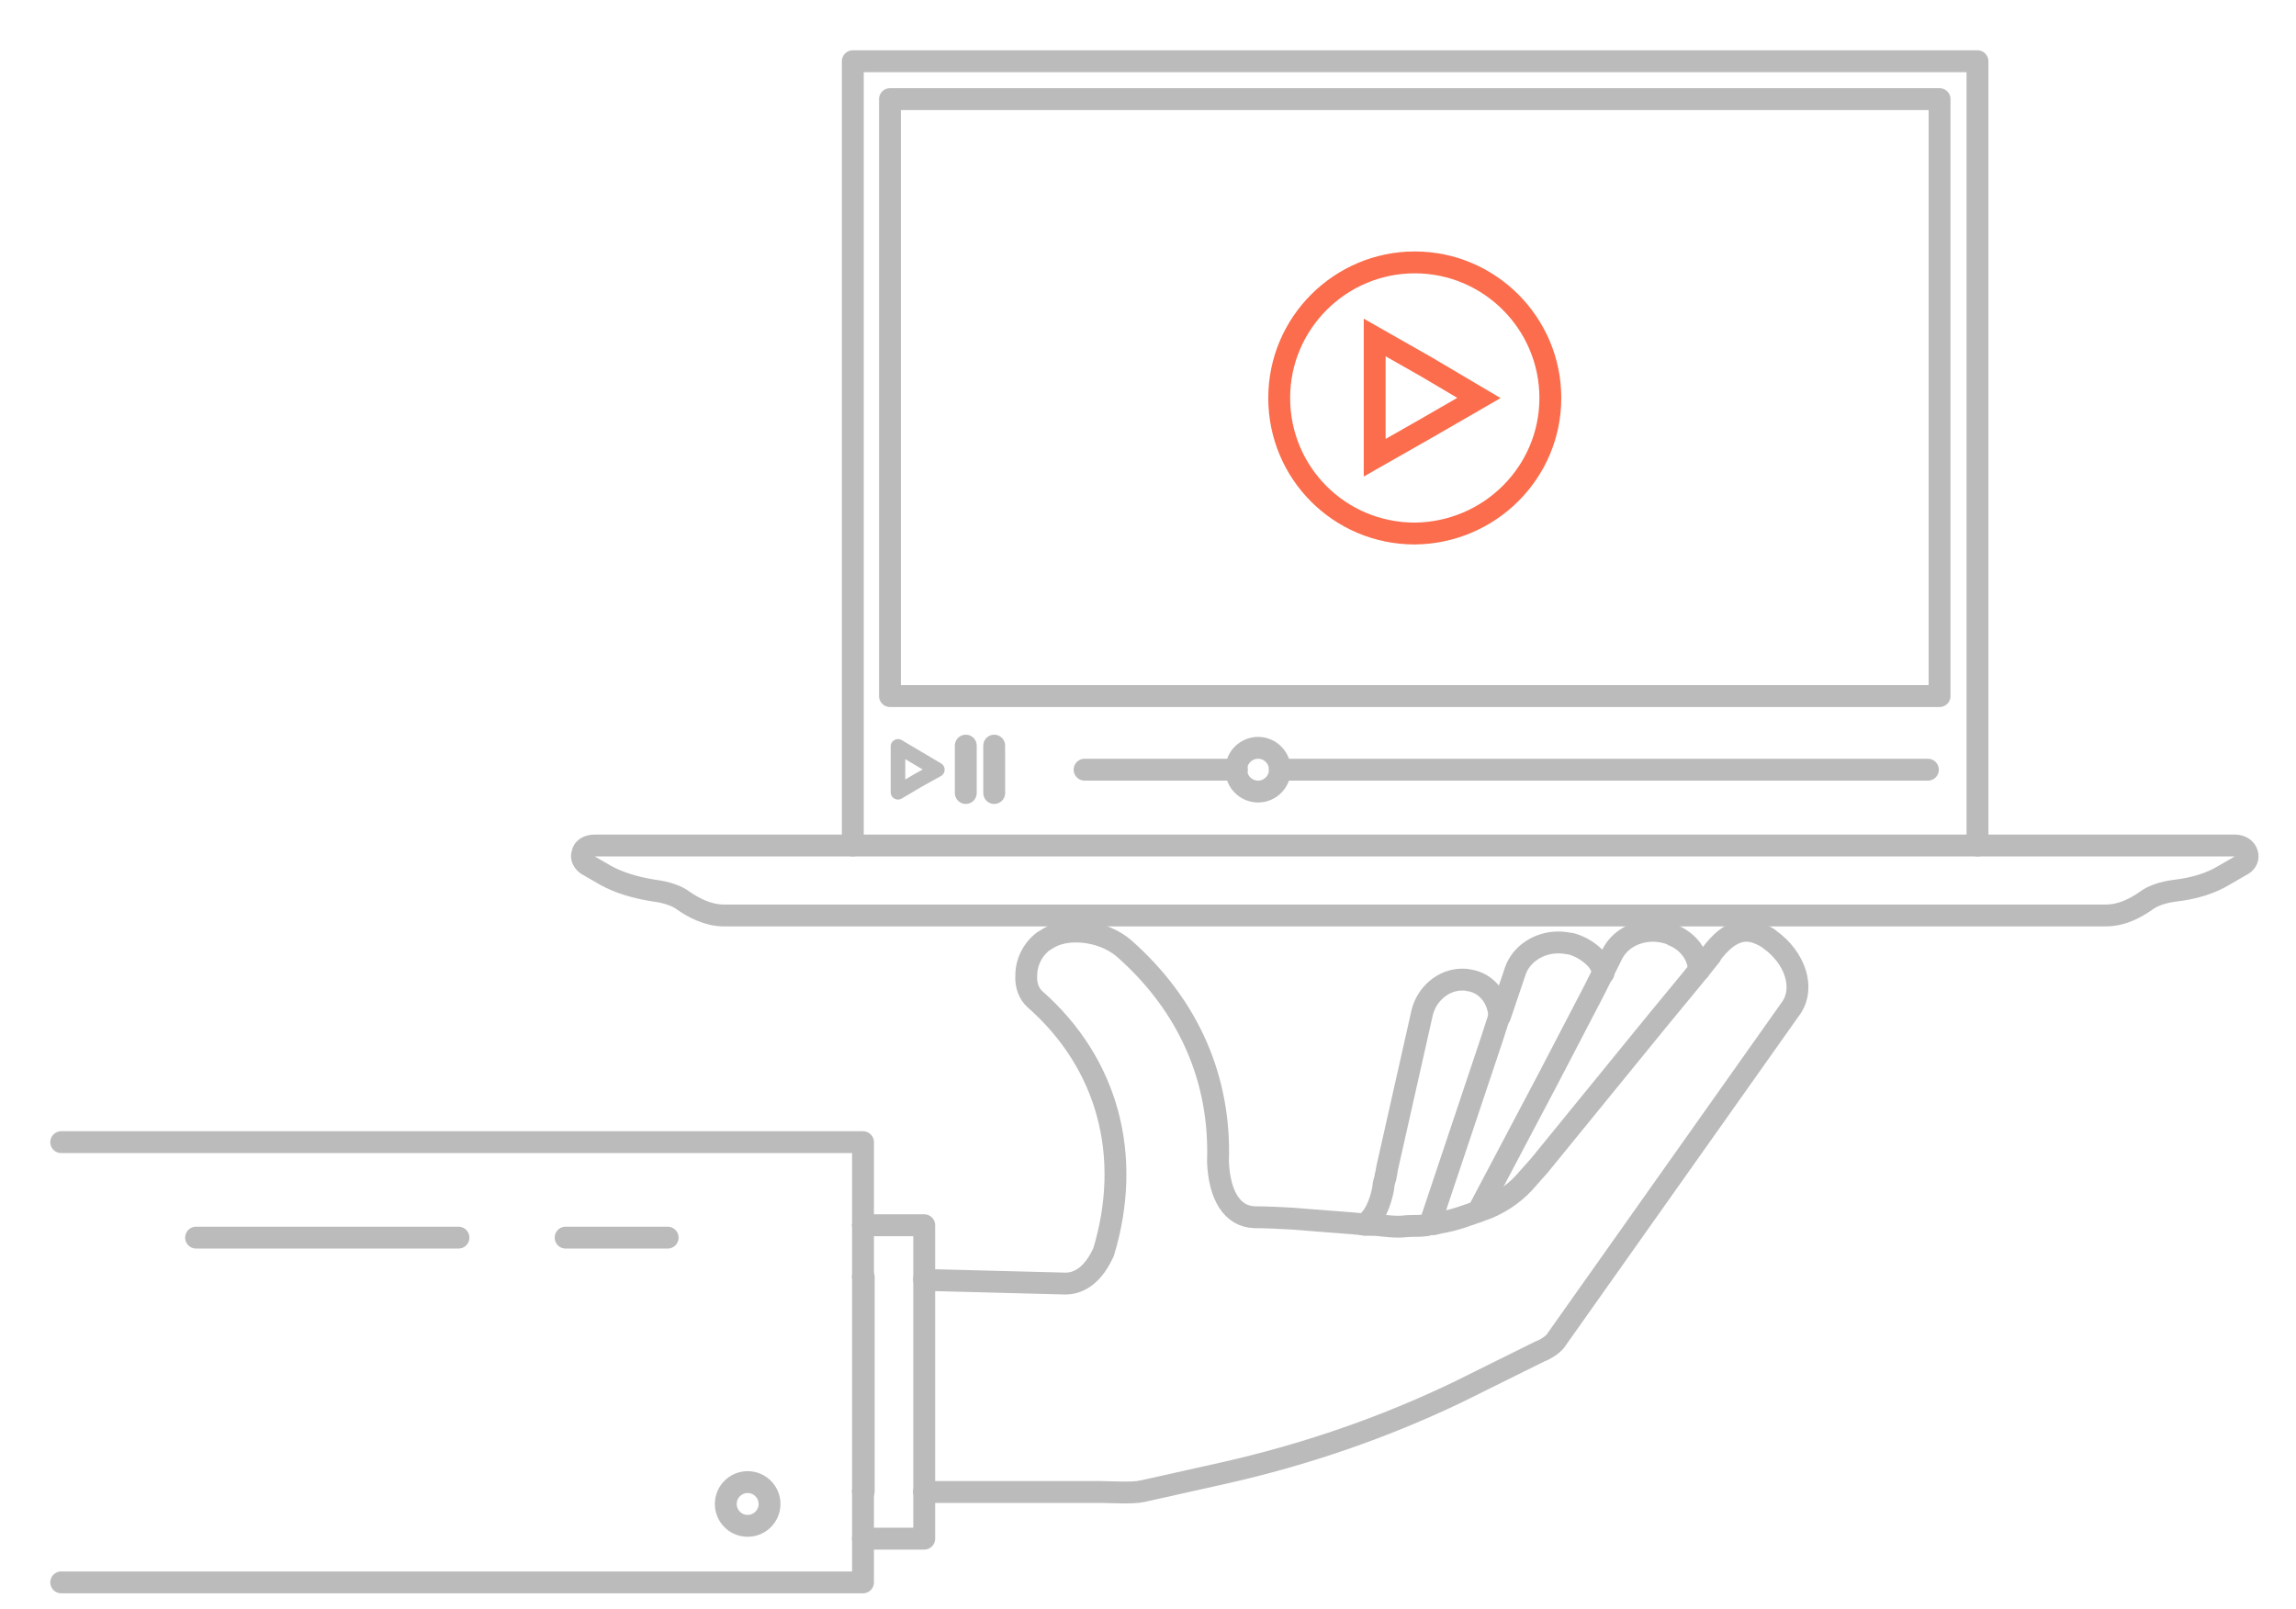 <?xml version="1.0" encoding="utf-8"?>
<!-- Generator: Adobe Illustrator 22.1.0, SVG Export Plug-In . SVG Version: 6.00 Build 0)  -->
<svg version="1.1" id="Layer_1" xmlns="http://www.w3.org/2000/svg" xmlns:xlink="http://www.w3.org/1999/xlink" x="0px" y="0px"
	 viewBox="0 0 315 220.8" style="enable-background:new 0 0 315 220.8;" xml:space="preserve">
<style type="text/css">
	.st0{fill:none;stroke:#BBBBBB;stroke-width:3;stroke-linecap:round;stroke-linejoin:round;stroke-miterlimit:10;}
	.st1{fill:none;stroke:#FB6D4C;stroke-width:3;stroke-miterlimit:10;}
	.st2{fill:none;stroke:#BBBBBB;stroke-width:2;stroke-linecap:round;stroke-linejoin:round;stroke-miterlimit:10;}
</style>
<path class="st0" d="M288.9,125.6c2.3,0,4.2-1.1,5.5-2c0.9-0.7,2.4-1.2,4-1.4c2.6-0.3,4.9-1,6.7-2.1l2.6-1.5
	c0.5-0.3,0.8-0.9,0.6-1.5c-0.2-0.7-0.9-1.1-1.7-1.1h-225c-0.9,0-1.6,0.4-1.7,1.1c-0.2,0.6,0.1,1.1,0.6,1.5l2.6,1.5
	c1.8,1,4.1,1.7,6.7,2.1c1.6,0.2,3.1,0.7,4,1.4c1.3,0.9,3.3,2,5.5,2H288.9z"/>
<path class="st0" d="M126.8,204.6"/>
<path class="st0" d="M187.2,168c0,0-0.1,0-0.1,0c-0.3,0-0.6-0.1-0.9-0.1l-1.1-0.1c0,0-5.4-0.4-7.7-0.6c-1.7-0.1-3.9-0.2-5.3-0.2h0
	c-3-0.1-4.8-2.9-5-7.6l0,0l0,0c0.4-11.3-4-21.4-12.8-29.2c-1.7-1.5-4.2-2.4-6.7-2.4c-1.6,0-3.1,0.4-4.2,1.2l-0.2,0.1
	c-1.5,1.1-2.4,2.9-2.4,4.7c-0.1,1.4,0.4,2.6,1.2,3.3c10,8.8,13.4,21.5,9.4,34.7l-0.1,0.2c-1.6,3.4-3.7,4.1-5.1,4.1l-0.1,0l-19.3-0.5
	"/>
<path class="st0" d="M233.1,133.1l1.6-2l0-0.1c1.1-1.5,2.8-3.3,4.9-3.3c1,0,2,0.4,3.1,1.1l0.1,0.1c3.5,2.5,4.8,6.6,3,9.3l-32.2,45.5
	c-0.3,0.5-0.8,0.9-1.3,1.2c-0.3,0.2-0.7,0.4-1,0.5L200,191c-10.2,4.9-21,8.6-32.1,11.1l-11.2,2.5l-0.1,0c-0.9,0.3-4.8,0.1-5.5,0.1
	h-24.3"/>
<path class="st0" d="M196.8,167.9c-0.2,0-0.5,0.1-0.7,0.1c-0.1,0-0.3,0-0.4,0.1c-0.8,0.1-1.4,0.1-2.1,0.1c-0.6,0-1.1,0.1-1.7,0.1
	c-0.9,0-1.8-0.1-2.7-0.2c-0.8-0.1-1.4,0-2.1-0.1"/>
<path class="st0" d="M196.8,167.9c0.5-0.1,1-0.2,1.5-0.3c1-0.2,2-0.5,3.1-0.9c0.9-0.3,1.8-0.6,2.8-1c0,0,0,0,0,0
	c2.1-0.9,4-2.3,5.4-4l1.6-1.8l16.3-20l4.7-5.7l0.8-1"/>
<path class="st0" d="M187.2,168c1.5-1.1,2.1-2.9,2.5-4.6l0,0h0l0,0h0l0.1-0.6l0-0.2l0.1-0.4l0.1-0.4l0.1-0.3l0-0.1l0-0.1v0l0,0v0
	l0,0v0l0.1-0.3l0-0.1l0.1-0.6l0,0l4.8-21.3c0.6-2.6,2.9-4.6,5.5-4.6c0.3,0,0.6,0,0.9,0.1l0.1,0c2.4,0.4,4,2.5,4.1,5"/>
<line class="st0" x1="196.8" y1="167.9" x2="196.9" y2="167.5"/>
<path class="st0" d="M205.8,139.4l2.1-6.2c0.8-2.3,3.2-3.9,5.9-3.9c0.6,0,1.2,0.1,1.8,0.2l0,0c1.4,0.4,2.6,1.2,3.5,2.2
	c0.4,0.5,0.7,1.1,0.9,1.8"/>
<path class="st0" d="M196.9,167.5c-0.1,0-0.3,0.1-0.4,0.1c-0.1,0-0.1,0-0.2,0l0.5-1.5l7.9-23.6l1-3.1"/>
<polyline class="st0" points="203,165.8 212.4,148 218.7,135.9 219.9,133.5 "/>
<path class="st0" d="M219.9,133.5l1.3-2.6c1-2,3.2-3.2,5.6-3.2c0.9,0,1.8,0.2,2.6,0.5l0.1,0.1c2.2,0.9,3.5,2.8,3.6,4.8"/>
<line class="st0" x1="126.8" y1="204.6" x2="126.8" y2="175.4"/>
<polyline class="st0" points="118.4,204.6 118.5,204.6 118.5,175.2 118.4,175.2 "/>
<polyline class="st0" points="118.4,168.1 126.8,168.1 126.8,175.4 "/>
<path class="st0" d="M118.4,211.1"/>
<polyline class="st0" points="126.8,204.6 126.8,211.1 118.4,211.1 "/>
<path class="st0" d="M118.4,168.1"/>
<line class="st0" x1="118.4" y1="168.1" x2="118.4" y2="175.2"/>
<polyline class="st0" points="118.4,168.1 118.4,156.7 8.4,156.7 "/>
<polyline class="st0" points="118.4,211.1 118.4,217.1 8.4,217.1 "/>
<line class="st0" x1="118.4" y1="211.1" x2="118.4" y2="204.6"/>
<line class="st0" x1="118.4" y1="175.2" x2="118.4" y2="204.6"/>
<ellipse transform="matrix(0.122 -0.993 0.993 0.122 -114.885 282.944)" class="st0" cx="102.5" cy="206.4" rx="3" ry="3"/>
<line class="st0" x1="62.9" y1="169.8" x2="26.9" y2="169.8"/>
<line class="st0" x1="77.6" y1="169.8" x2="91.6" y2="169.8"/>
<polyline class="st0" points="271.3,116 271.3,8.4 117,8.4 117,116 "/>
<rect x="122.1" y="13.6" class="st0" width="144" height="81.9"/>
<path class="st1" d="M212.7,54.6c0-10.2-8.3-18.6-18.6-18.6c-10.2,0-18.6,8.3-18.6,18.6s8.3,18.6,18.6,18.6
	C204.4,73.1,212.7,64.8,212.7,54.6z"/>
<polygon class="st1" points="202.9,54.6 195.8,50.4 188.6,46.3 188.6,54.6 188.6,62.8 195.8,58.7 "/>
<polygon class="st2" points="123.2,108.7 125.9,107.1 128.6,105.6 125.9,104 123.2,102.4 123.2,105.6 "/>
<line class="st0" x1="132.5" y1="102.3" x2="132.5" y2="108.8"/>
<line class="st0" x1="136.4" y1="102.3" x2="136.4" y2="108.8"/>
<line class="st0" x1="264.5" y1="105.6" x2="175.6" y2="105.6"/>
<line class="st0" x1="169.7" y1="105.6" x2="148.8" y2="105.6"/>
<path class="st0" d="M175.6,105.6c0-1.6-1.3-3-3-3c-1.6,0-3,1.3-3,3"/>
<path class="st0" d="M175.6,105.6c0,1.6-1.3,3-3,3c-1.6,0-3-1.3-3-3"/>
</svg>
